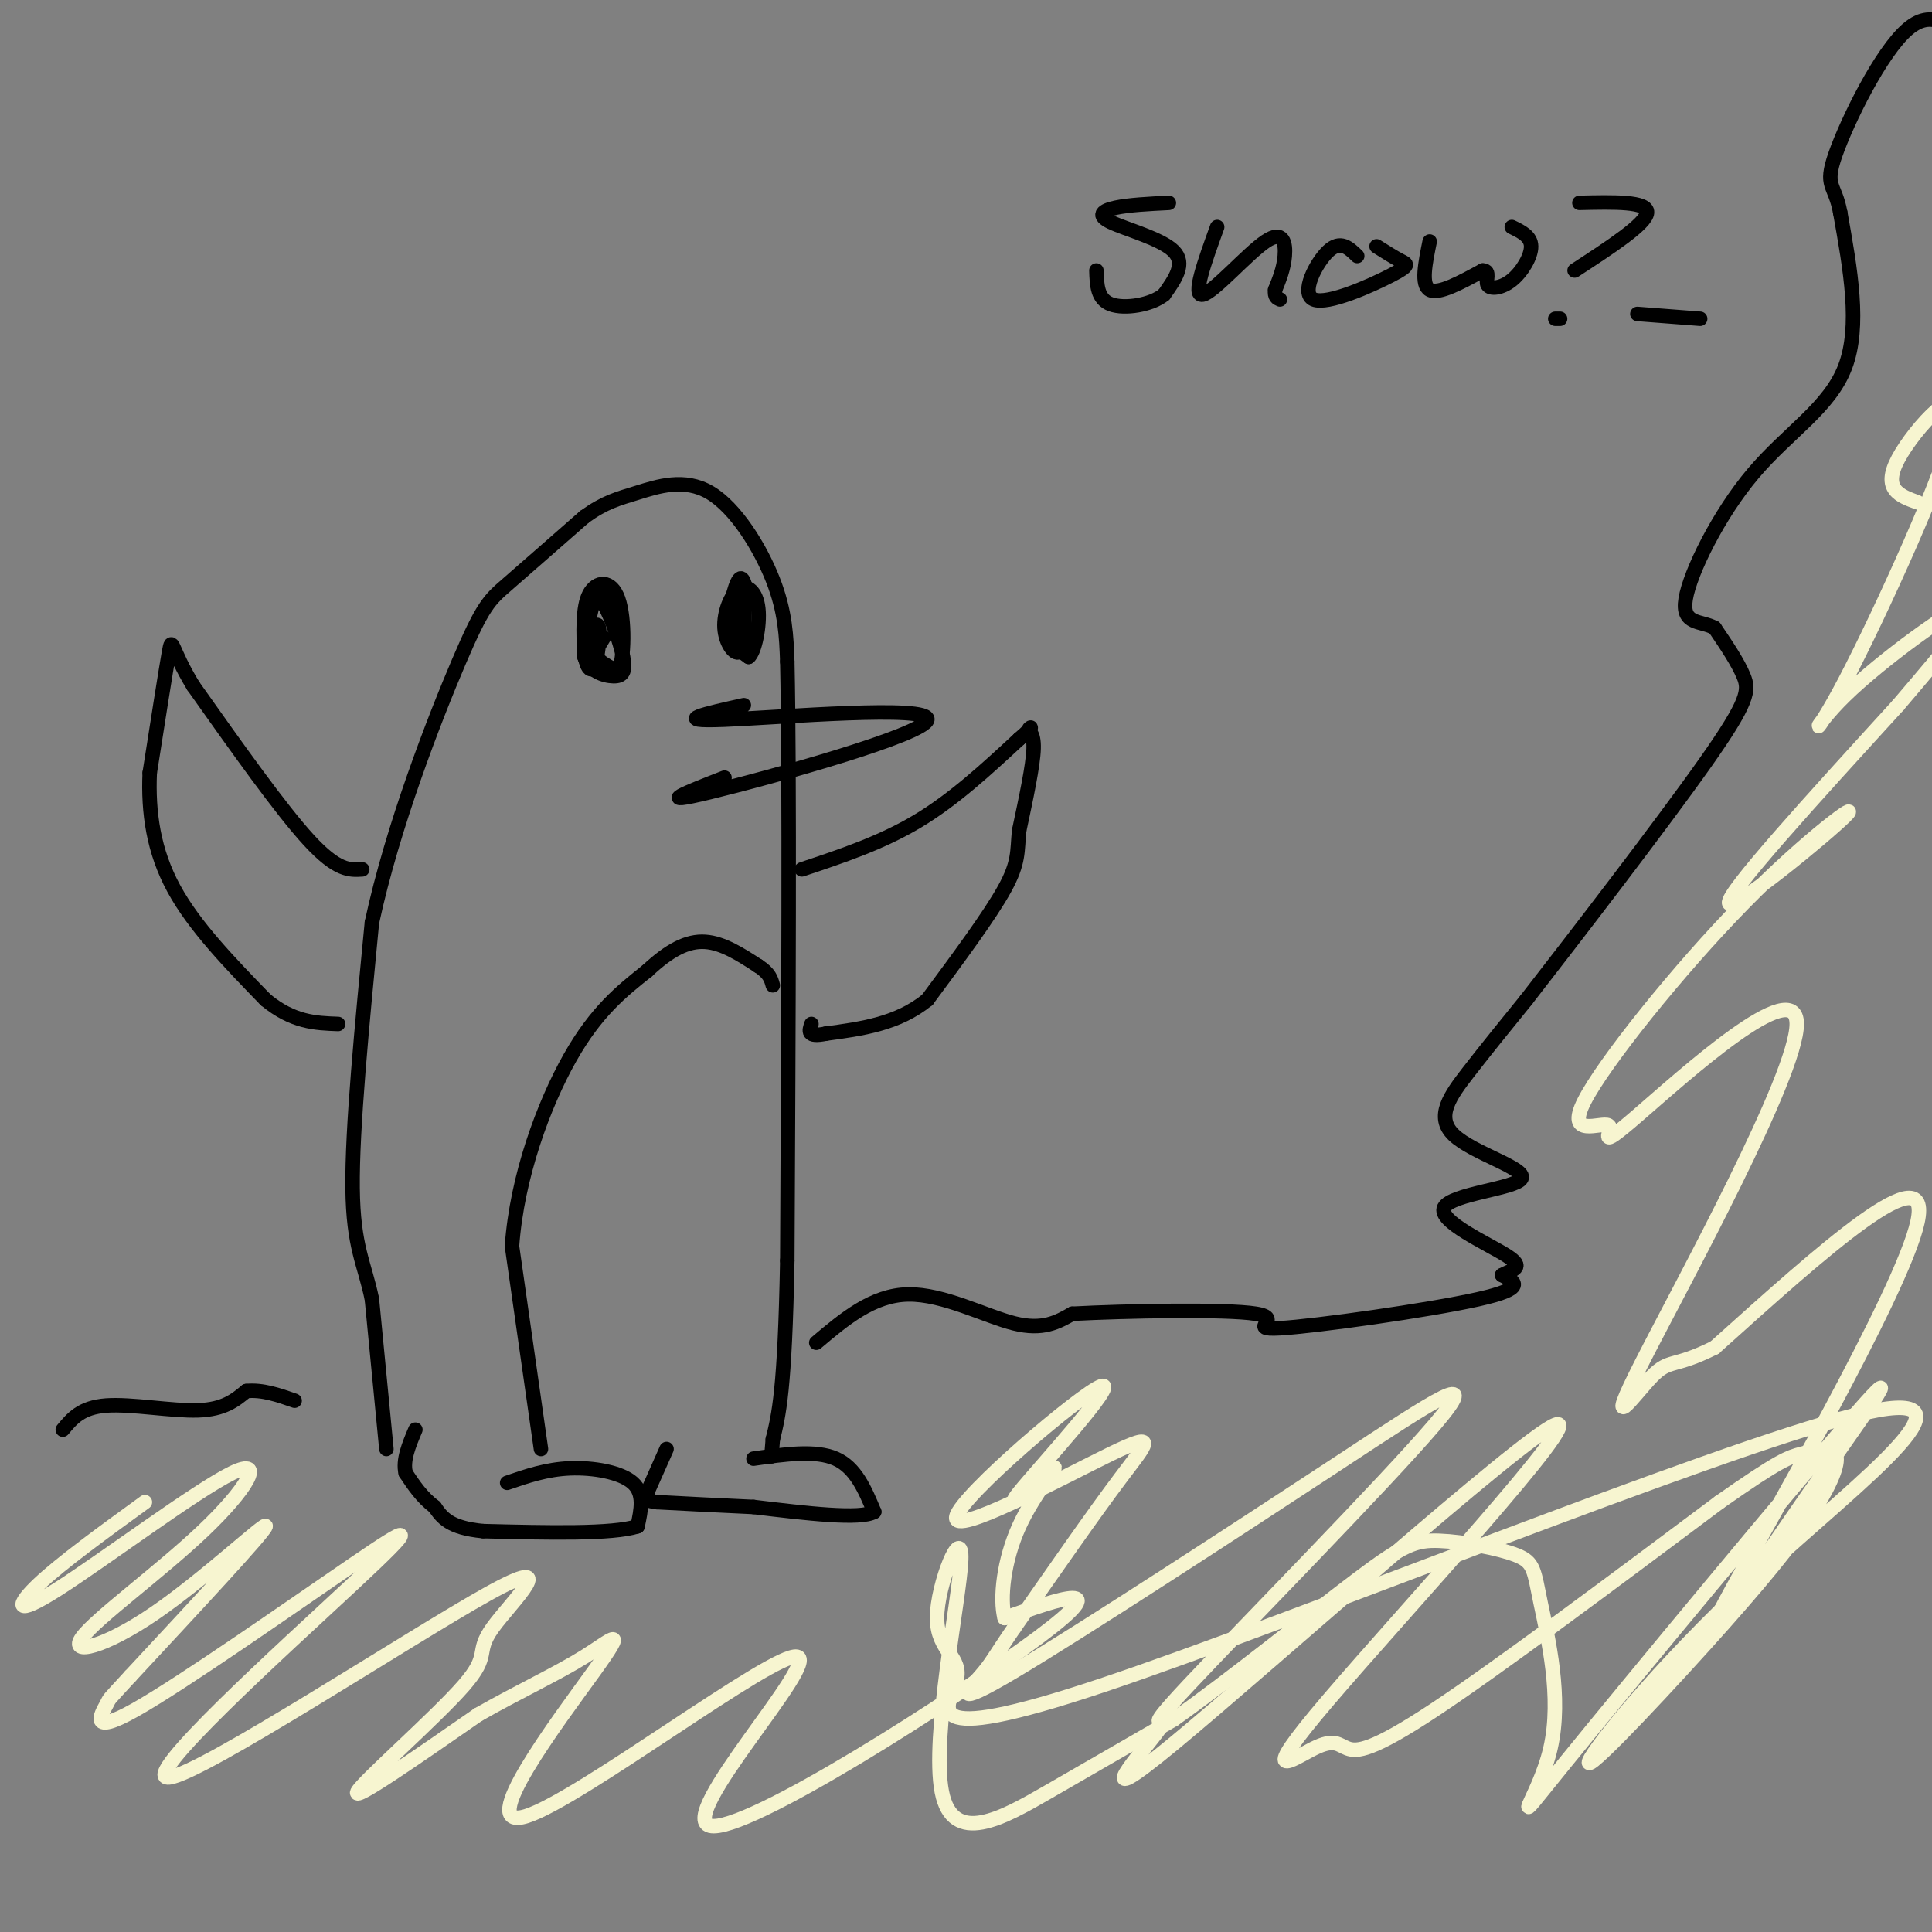 <svg viewBox='0 0 400 400' version='1.1' xmlns='http://www.w3.org/2000/svg' xmlns:xlink='http://www.w3.org/1999/xlink'><rect x="0" y="0" width="400" height="400" fill="#808080" stroke="none"/><g fill='none' stroke='#000000' stroke-width='3' stroke-linecap='round' stroke-linejoin='round'><path d='M80,300c0.000,0.000 -3.000,-31.000 -3,-31'/><path d='M77,269c-1.533,-7.489 -3.867,-10.711 -4,-23c-0.133,-12.289 1.933,-33.644 4,-55'/><path d='M77,191c4.286,-19.940 13.000,-42.292 18,-54c5.000,-11.708 6.286,-12.774 10,-16c3.714,-3.226 9.857,-8.613 16,-14'/><path d='M121,107c4.255,-3.065 6.893,-3.729 11,-5c4.107,-1.271 9.683,-3.150 15,0c5.317,3.150 10.376,11.329 13,18c2.624,6.671 2.812,11.836 3,17'/><path d='M163,137c0.500,23.500 0.250,73.750 0,124'/><path d='M163,261c-0.500,26.833 -1.750,31.917 -3,37'/><path d='M160,298c-0.500,6.167 -0.250,3.083 0,0'/><path d='M154,146c-7.798,1.732 -15.595,3.464 -4,3c11.595,-0.464 42.583,-3.125 42,0c-0.583,3.125 -32.738,12.036 -45,15c-12.262,2.964 -4.631,-0.018 3,-3'/><path d='M128,130c-1.333,-3.933 -2.667,-7.867 -4,-7c-1.333,0.867 -2.667,6.533 -2,10c0.667,3.467 3.333,4.733 6,6'/><path d='M128,139c1.274,-2.250 1.458,-10.875 0,-15c-1.458,-4.125 -4.560,-3.750 -6,-1c-1.440,2.750 -1.220,7.875 -1,13'/><path d='M121,136c1.030,2.990 4.105,3.964 6,4c1.895,0.036 2.611,-0.867 2,-4c-0.611,-3.133 -2.549,-8.497 -4,-11c-1.451,-2.503 -2.415,-2.144 -3,0c-0.585,2.144 -0.793,6.072 -1,10'/><path d='M121,135c0.208,2.724 1.227,4.534 2,3c0.773,-1.534 1.300,-6.411 1,-8c-0.300,-1.589 -1.427,0.111 -2,2c-0.573,1.889 -0.592,3.968 0,4c0.592,0.032 1.796,-1.984 3,-4'/><path d='M155,125c-0.533,-3.089 -1.067,-6.178 -2,-5c-0.933,1.178 -2.267,6.622 -2,10c0.267,3.378 2.133,4.689 4,6'/><path d='M155,136c1.254,-0.992 2.388,-6.473 2,-10c-0.388,-3.527 -2.300,-5.100 -4,-4c-1.700,1.100 -3.188,4.873 -3,8c0.188,3.127 2.054,5.608 3,5c0.946,-0.608 0.973,-4.304 1,-8'/><path d='M154,127c-0.131,0.750 -0.958,6.625 -1,6c-0.042,-0.625 0.702,-7.750 1,-9c0.298,-1.250 0.149,3.375 0,8'/><path d='M112,300c0.000,0.000 -6.000,-42.000 -6,-42'/><path d='M106,258c1.022,-14.400 6.578,-29.400 12,-39c5.422,-9.600 10.711,-13.800 16,-18'/><path d='M134,201c4.667,-4.356 8.333,-6.244 12,-6c3.667,0.244 7.333,2.622 11,5'/><path d='M157,200c2.333,1.500 2.667,2.750 3,4'/><path d='M105,307c4.067,-1.400 8.133,-2.800 13,-3c4.867,-0.200 10.533,0.800 13,3c2.467,2.200 1.733,5.600 1,9'/><path d='M132,316c-5.167,1.667 -18.583,1.333 -32,1'/><path d='M100,317c-7.000,-0.667 -8.500,-2.833 -10,-5'/><path d='M90,312c-2.667,-2.000 -4.333,-4.500 -6,-7'/><path d='M84,305c-0.667,-2.667 0.667,-5.833 2,-9'/><path d='M156,302c6.417,-0.917 12.833,-1.833 17,0c4.167,1.833 6.083,6.417 8,11'/><path d='M181,313c-2.833,1.667 -13.917,0.333 -25,-1'/><path d='M156,312c-7.500,-0.333 -13.750,-0.667 -20,-1'/><path d='M136,311c-3.667,-0.500 -2.833,-1.250 -2,-2'/><path d='M134,309c0.000,0.000 0.100,0.100 0.1,0.1'/><path d='M134,309c0.000,0.000 4.000,-9.000 4,-9'/><path d='M75,180c-2.583,0.167 -5.167,0.333 -11,-6c-5.833,-6.333 -14.917,-19.167 -24,-32'/><path d='M40,142c-4.667,-7.644 -4.333,-10.756 -5,-7c-0.667,3.756 -2.333,14.378 -4,25'/><path d='M31,160c-0.356,8.200 0.756,16.200 5,24c4.244,7.800 11.622,15.400 19,23'/><path d='M55,207c5.667,4.667 10.333,4.833 15,5'/><path d='M166,180c8.250,-2.750 16.500,-5.500 24,-10c7.500,-4.500 14.250,-10.750 21,-17'/><path d='M211,153c3.607,-3.119 2.125,-2.417 2,-2c-0.125,0.417 1.107,0.548 1,4c-0.107,3.452 -1.554,10.226 -3,17'/><path d='M211,172c-0.422,4.289 0.022,6.511 -3,12c-3.022,5.489 -9.511,14.244 -16,23'/><path d='M192,207c-6.167,5.000 -13.583,6.000 -21,7'/><path d='M171,214c-4.000,0.833 -3.500,-0.583 -3,-2'/><path d='M13,296c1.911,-2.311 3.822,-4.622 9,-5c5.178,-0.378 13.622,1.178 19,1c5.378,-0.178 7.689,-2.089 10,-4'/><path d='M51,288c3.333,-0.333 6.667,0.833 10,2'/><path d='M169,278c5.844,-4.933 11.689,-9.867 19,-10c7.311,-0.133 16.089,4.533 22,6c5.911,1.467 8.956,-0.267 12,-2'/><path d='M222,272c10.797,-0.571 31.791,-0.998 38,0c6.209,0.998 -2.367,3.423 5,3c7.367,-0.423 30.676,-3.692 41,-6c10.324,-2.308 7.662,-3.654 5,-5'/><path d='M311,264c2.111,-1.142 4.888,-1.499 1,-4c-3.888,-2.501 -14.439,-7.148 -13,-10c1.439,-2.852 14.870,-3.909 16,-6c1.130,-2.091 -10.042,-5.217 -14,-9c-3.958,-3.783 -0.702,-8.224 3,-13c3.702,-4.776 7.851,-9.888 12,-15'/><path d='M316,207c9.679,-12.452 27.875,-36.083 37,-49c9.125,-12.917 9.179,-15.119 8,-18c-1.179,-2.881 -3.589,-6.440 -6,-10'/><path d='M355,130c-2.829,-1.579 -6.903,-0.526 -6,-6c0.903,-5.474 6.781,-17.474 14,-26c7.219,-8.526 15.777,-13.579 19,-22c3.223,-8.421 1.112,-20.211 -1,-32'/><path d='M381,44c-1.107,-6.060 -3.375,-5.208 -1,-12c2.375,-6.792 9.393,-21.226 15,-26c5.607,-4.774 9.804,0.113 14,5'/></g>
<g fill='none' stroke='#F7F5D0' stroke-width='3' stroke-linecap='round' stroke-linejoin='round'><path d='M30,311c-8.669,6.293 -17.338,12.586 -22,17c-4.662,4.414 -5.318,6.948 4,1c9.318,-5.948 28.608,-20.380 36,-24c7.392,-3.620 2.884,3.571 -6,12c-8.884,8.429 -22.144,18.094 -25,22c-2.856,3.906 4.693,2.052 15,-5c10.307,-7.052 23.374,-19.300 23,-18c-0.374,1.300 -14.187,16.150 -28,31'/><path d='M27,347c-5.161,5.648 -4.065,4.267 -5,6c-0.935,1.733 -3.902,6.579 6,1c9.902,-5.579 32.671,-21.582 45,-30c12.329,-8.418 14.216,-9.249 0,4c-14.216,13.249 -44.536,40.578 -38,40c6.536,-0.578 49.928,-29.064 66,-38c16.072,-8.936 4.823,1.677 1,7c-3.823,5.323 -0.222,5.356 -6,12c-5.778,6.644 -20.937,19.898 -22,22c-1.063,2.102 11.968,-6.949 25,-16'/><path d='M99,355c8.215,-4.691 16.253,-8.419 22,-12c5.747,-3.581 9.203,-7.016 2,3c-7.203,10.016 -25.065,33.482 -14,30c11.065,-3.482 51.059,-33.913 56,-33c4.941,0.913 -25.170,33.169 -18,35c7.170,1.831 51.620,-26.763 68,-39c16.380,-12.237 4.690,-8.119 -7,-4'/><path d='M208,335c-1.061,-3.981 -0.212,-11.935 3,-19c3.212,-7.065 8.788,-13.243 7,-12c-1.788,1.243 -10.941,9.906 -7,5c3.941,-4.906 20.976,-23.381 17,-22c-3.976,1.381 -28.963,22.618 -30,27c-1.037,4.382 21.875,-8.089 32,-13c10.125,-4.911 7.464,-2.260 2,5c-5.464,7.260 -13.732,19.130 -22,31'/><path d='M210,337c-4.471,6.519 -4.648,7.317 -7,10c-2.352,2.683 -6.880,7.249 7,-1c13.880,-8.249 46.166,-29.315 67,-43c20.834,-13.685 30.214,-19.989 20,-8c-10.214,11.989 -40.022,42.270 -51,54c-10.978,11.730 -3.125,4.909 -6,9c-2.875,4.091 -16.478,19.093 3,3c19.478,-16.093 72.037,-63.280 79,-66c6.963,-2.720 -31.670,39.028 -47,57c-15.330,17.972 -7.356,12.168 -3,10c4.356,-2.168 5.096,-0.699 7,0c1.904,0.699 4.973,0.628 18,-8c13.027,-8.628 36.014,-25.814 59,-43'/><path d='M356,311c12.532,-8.801 14.362,-9.303 17,-10c2.638,-0.697 6.083,-1.590 7,0c0.917,1.590 -0.695,5.663 -4,11c-3.305,5.337 -8.304,11.936 -19,24c-10.696,12.064 -27.088,29.591 -28,29c-0.912,-0.591 13.655,-19.302 35,-39c21.345,-19.698 49.467,-40.383 20,-33c-29.467,7.383 -116.523,42.833 -156,56c-39.477,13.167 -31.373,4.051 -30,-1c1.373,-5.051 -3.983,-6.039 -4,-13c-0.017,-6.961 5.305,-19.897 5,-12c-0.305,7.897 -6.236,36.626 -4,48c2.236,11.374 12.639,5.393 22,0c9.361,-5.393 17.681,-10.196 26,-15'/><path d='M243,356c11.842,-8.370 28.448,-21.796 38,-29c9.552,-7.204 12.051,-8.187 17,-8c4.949,0.187 12.350,1.542 16,3c3.650,1.458 3.551,3.018 5,10c1.449,6.982 4.446,19.387 2,30c-2.446,10.613 -10.336,19.435 3,3c13.336,-16.435 47.897,-58.128 60,-72c12.103,-13.872 1.749,0.075 -10,17c-11.749,16.925 -24.894,36.826 -17,22c7.894,-14.826 36.827,-64.379 40,-79c3.173,-14.621 -19.413,5.689 -42,26'/><path d='M355,279c-8.660,4.343 -9.309,2.201 -13,6c-3.691,3.799 -10.424,13.539 -2,-3c8.424,-16.539 32.006,-59.356 32,-70c-0.006,-10.644 -23.600,10.885 -33,19c-9.400,8.115 -4.606,2.815 -6,2c-1.394,-0.815 -8.976,2.856 -5,-5c3.976,-7.856 19.509,-27.240 33,-41c13.491,-13.760 24.940,-21.897 21,-18c-3.940,3.897 -23.269,19.828 -24,18c-0.731,-1.828 17.134,-21.414 35,-41'/><path d='M393,146c10.275,-12.059 18.463,-21.706 15,-21c-3.463,0.706 -18.577,11.767 -26,19c-7.423,7.233 -7.155,10.640 0,-3c7.155,-13.640 21.195,-44.326 23,-54c1.805,-9.674 -8.627,1.665 -12,8c-3.373,6.335 0.314,7.668 4,9'/></g>
<g fill='none' stroke='#000000' stroke-width='3' stroke-linecap='round' stroke-linejoin='round'><path d='M352,66c0.000,0.000 -13.000,-1.000 -13,-1'/><path d='M242,42c-4.137,0.208 -8.274,0.417 -11,1c-2.726,0.583 -4.042,1.542 -1,3c3.042,1.458 10.440,3.417 13,6c2.560,2.583 0.280,5.792 -2,9'/><path d='M241,61c-2.622,2.156 -8.178,3.044 -11,2c-2.822,-1.044 -2.911,-4.022 -3,-7'/><path d='M252,47c-2.607,7.208 -5.214,14.417 -3,14c2.214,-0.417 9.250,-8.458 13,-11c3.750,-2.542 4.214,0.417 4,3c-0.214,2.583 -1.107,4.792 -2,7'/><path d='M264,60c-0.167,1.500 0.417,1.750 1,2'/><path d='M281,53c-1.735,-1.687 -3.470,-3.375 -6,-1c-2.530,2.375 -5.853,8.812 -3,10c2.853,1.188 11.884,-2.872 16,-5c4.116,-2.128 3.319,-2.322 2,-3c-1.319,-0.678 -3.159,-1.839 -5,-3'/><path d='M296,50c-0.917,4.500 -1.833,9.000 0,10c1.833,1.000 6.417,-1.500 11,-4'/><path d='M307,56c1.702,0.022 0.456,2.078 1,3c0.544,0.922 2.877,0.710 5,-1c2.123,-1.710 4.035,-4.917 4,-7c-0.035,-2.083 -2.018,-3.041 -4,-4'/><path d='M327,42c7.083,-0.167 14.167,-0.333 14,2c-0.167,2.333 -7.583,7.167 -15,12'/><path d='M323,66c0.000,0.000 -1.000,0.000 -1,0'/></g>
</svg>